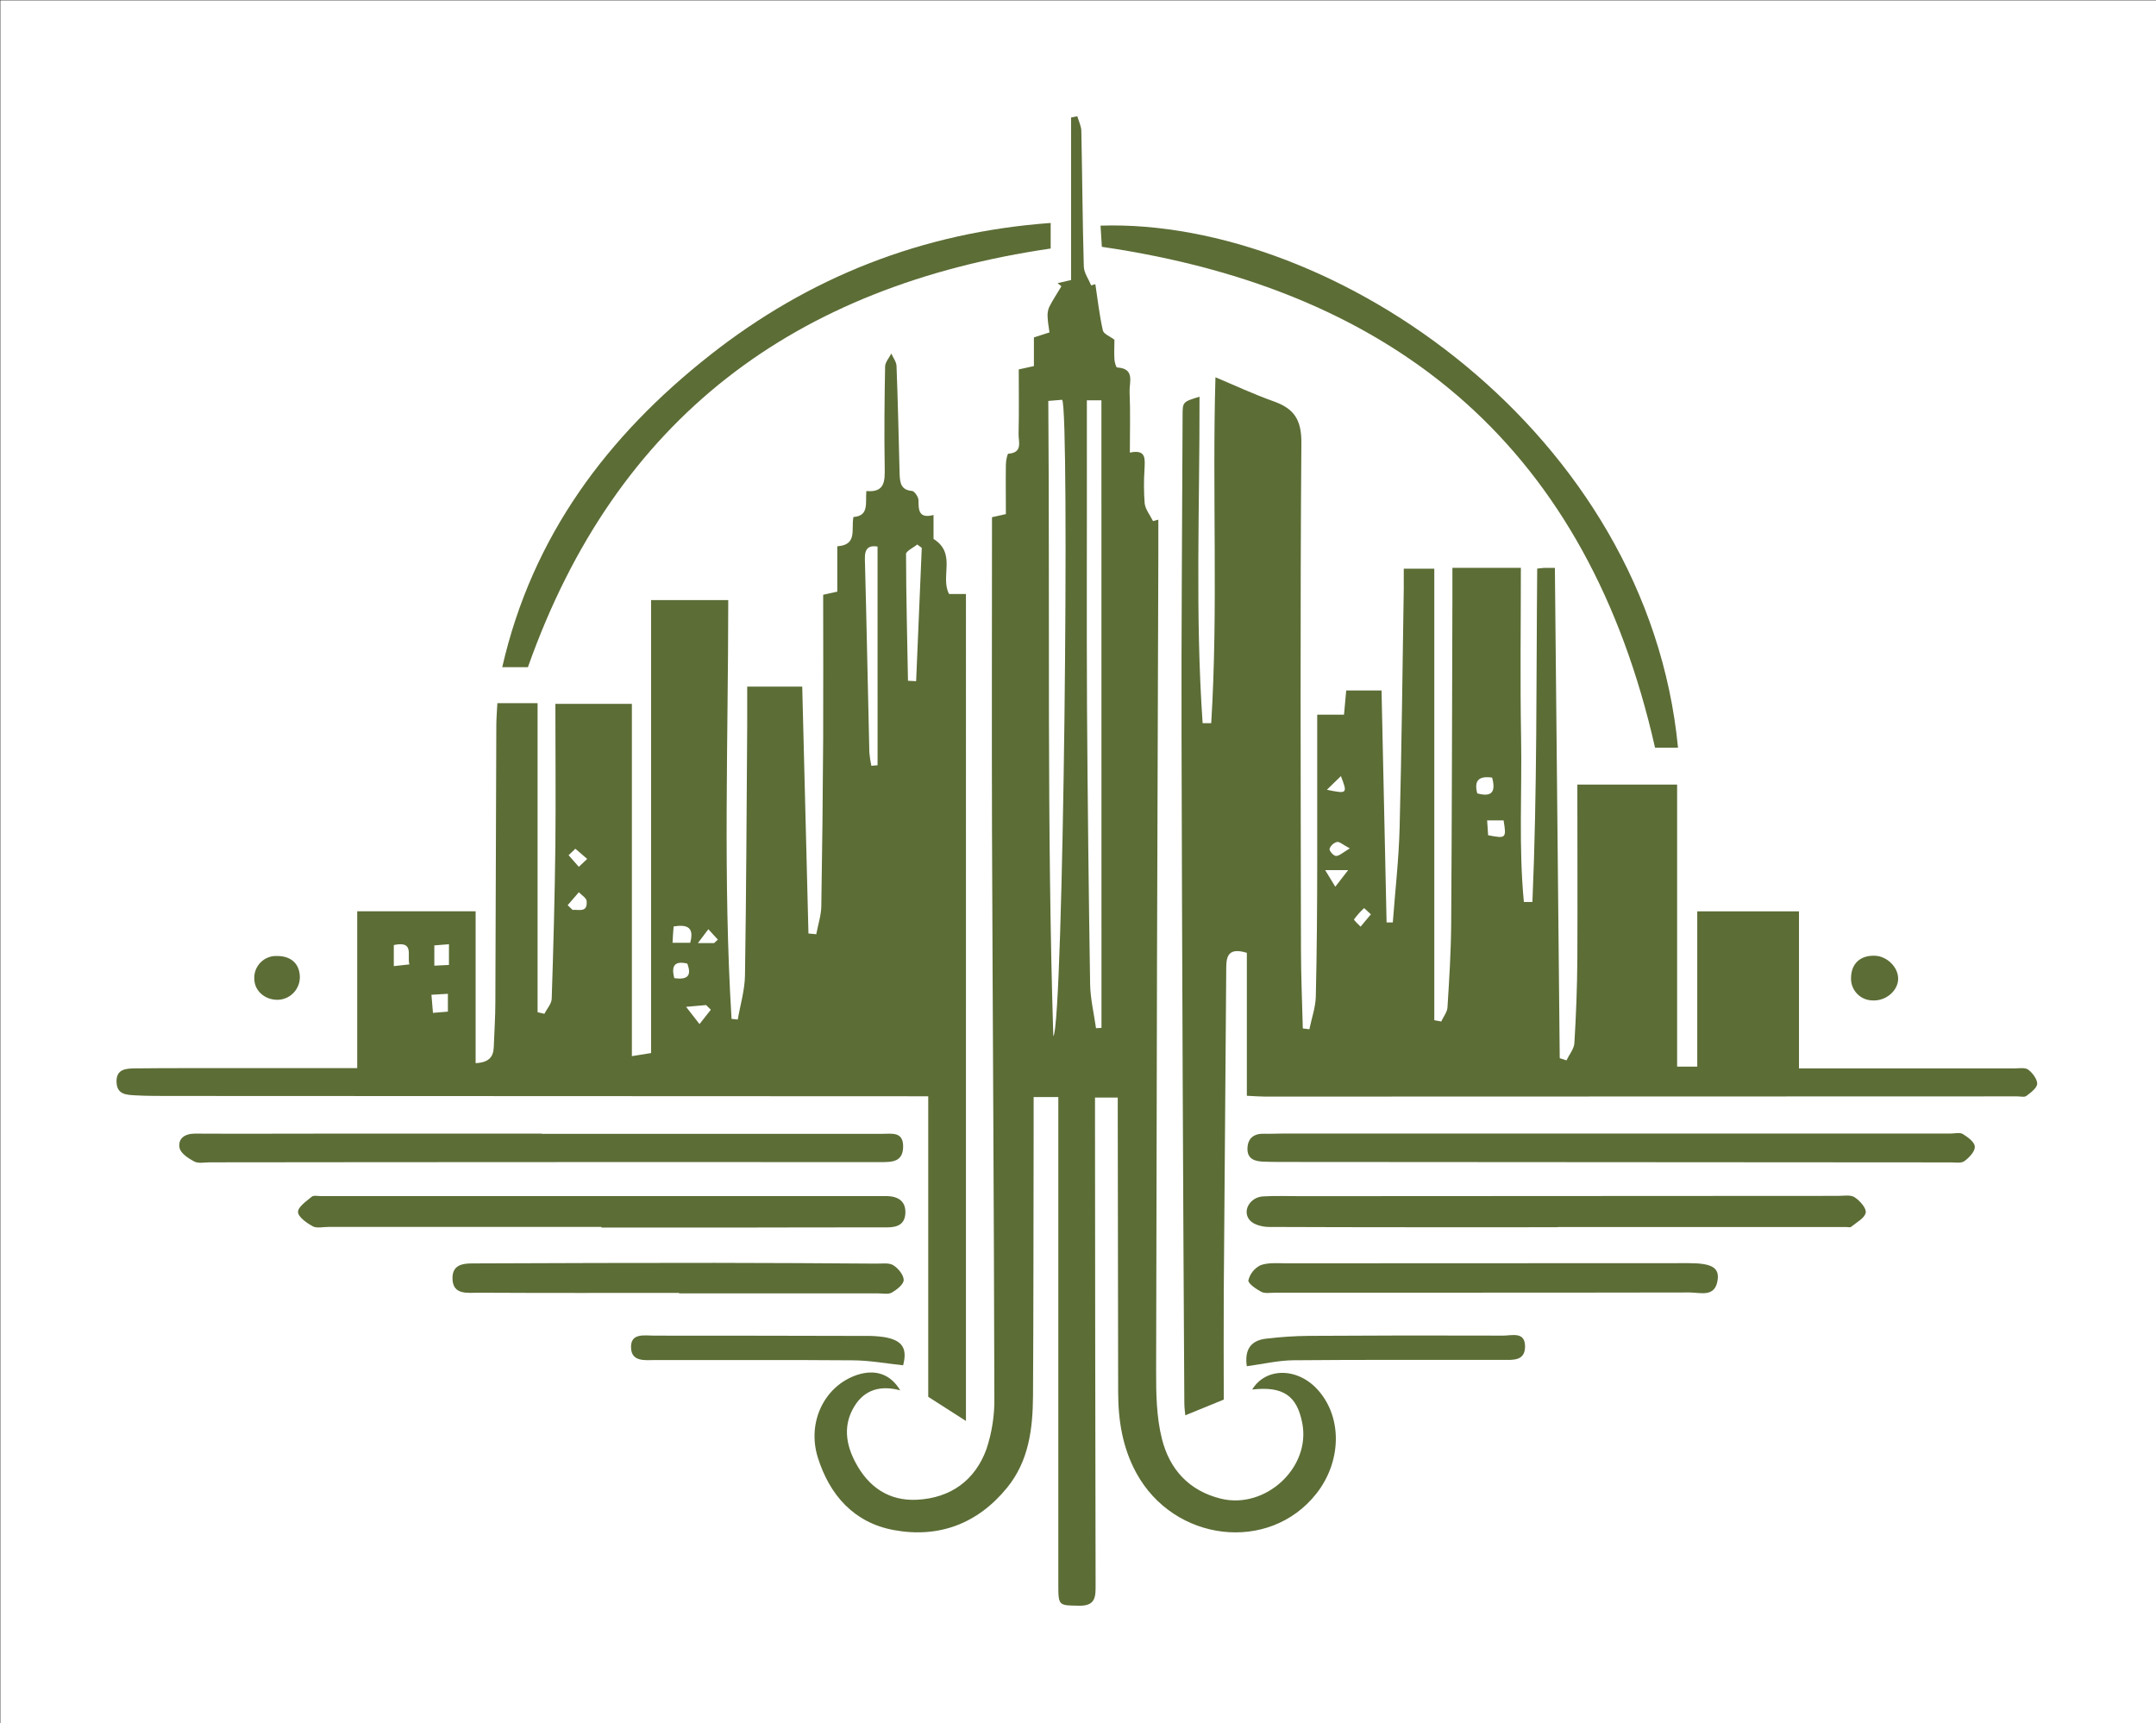 <?xml version="1.0" encoding="UTF-8" standalone="no"?>
<svg
   xmlns:dc="http://purl.org/dc/elements/1.1/"
   xmlns:cc="http://creativecommons.org/ns#"
   xmlns:rdf="http://www.w3.org/1999/02/22-rdf-syntax-ns#"
   xmlns:svg="http://www.w3.org/2000/svg"
   xmlns="http://www.w3.org/2000/svg"
   xmlns:sodipodi="http://sodipodi.sourceforge.net/DTD/sodipodi-0.dtd"
   xmlns:inkscape="http://www.inkscape.org/namespaces/inkscape"
   version="1.1"
   width="578"
   height="462"
   viewBox="0 0 578 462"
   xml:space="preserve"
   id="svg71"
   sodipodi:docname="built.svg"><rect x="0" y="0" width="578" height="462" fill="#333333" stroke="none"/><sodipodi:namedview
   pagecolor="#ffffff"
   bordercolor="#666666"
   borderopacity="1"
   objecttolerance="10"
   gridtolerance="10"
   guidetolerance="10"
   inkscape:pageopacity="0"
   inkscape:pageshadow="2"
   inkscape:window-width="640"
   inkscape:window-height="480"
   id="namedview73"
   fit-margin-top="31"
   fit-margin-left="31"
   fit-margin-right="31"
   fit-margin-bottom="31" />
<desc
   id="desc2">Created with Fabric.js 5.3.0</desc>
<defs
   id="defs4">
</defs>
<rect
   width="578"
   height="462"
   fill="#ffffff"
   x="0.1"
   y="0.1"
   id="rect6" /><g
   transform="matrix(1.03,0,0,1.03,288.73,231)"
   id="main_icon">
<g
   id="g68">
		<g
   transform="matrix(0.81,0,0,0.81,138.56,9.03)"
   id="g10">
<path
   style="opacity:1;fill:#5c6d36;fill-rule:nonzero;stroke:none;stroke-width:1;stroke-linecap:butt;stroke-linejoin:miter;stroke-miterlimit:4;stroke-dasharray:none;stroke-dashoffset:0"
   transform="translate(-479.69,-250.63)"
   d="m 614.29,306.33 c -1,-0.74 -2.89,-0.4 -4.38,-0.4 q -31.71,0 -63.43,0 h -5.85 v -50.46 h -32.69 v 49.9 h -6.47 v -90.64 h -32.06 c 0,18.88 0.09,37.5 0,56.12 -0.06,9 -0.41,18 -0.95,26.94 -0.12,1.9 -1.66,3.71 -2.54,5.56 l -2.17,-0.7 q -0.78,-78.67 -1.56,-157.56 c -1.32,0 -2.14,0 -3,0 -0.86,0 -1.87,0.16 -2.68,0.23 -0.33,36 0,71.57 -1.54,107.14 h -2.74 c -1.71,-17.62 -0.58,-35.37 -0.9,-53.05 -0.33,-18.09 -0.07,-36.19 -0.07,-54.33 h -22 c 0,3.65 0,6.78 0,9.92 -0.11,34.8 -0.16,69.59 -0.39,104.39 -0.06,9 -0.63,18 -1.19,26.93 -0.09,1.55 -1.32,3 -2,4.54 l -2.24,-0.41 V 145.36 h -9.81 c 0,2.34 0,4.32 0,6.29 -0.41,25.63 -0.67,51.27 -1.33,76.89 -0.26,10.18 -1.43,20.33 -2.19,30.49 h -2 c -0.54,-24.73 -1.07,-49.47 -1.62,-74.54 h -11.35 c -0.25,2.74 -0.47,5.13 -0.71,7.77 h -8.61 c 0,15.39 0,30.49 0,45.59 0,15.1 -0.1,30 -0.45,44.95 -0.08,3.53 -1.34,7 -2.07,10.55 l -2.11,-0.26 c -0.21,-8.45 -0.58,-16.89 -0.59,-25.34 -0.08,-54.28 -0.28,-108.56 0.13,-162.83 0.06,-7.55 -2.44,-11.07 -9,-13.38 -6.28,-2.22 -12.34,-5.07 -18.61,-7.7 -1.08,37.6 0.91,74.42 -1.36,111.15 H 349 c -2.43,-34.87 -0.92,-69.86 -1,-104.91 -5.48,1.68 -5.43,1.68 -5.44,6.18 -0.12,34.29 -0.43,68.59 -0.34,102.88 q 0.27,107.13 0.9,214.27 c 0,1.56 0.24,3.13 0.31,4 l 12.36,-5.05 c 0,-11.2 -0.07,-22.83 0,-34.46 0.24,-34.79 0.57,-69.58 0.8,-104.38 0,-4 1,-6.44 6.62,-4.73 v 45.94 c 2.58,0.12 4.2,0.26 5.82,0.26 q 120.87,0 241.75,-0.07 c 1,0 2.29,0.34 2.93,-0.15 1.41,-1.07 3.41,-2.54 3.46,-3.91 0.05,-1.37 -1.48,-3.5 -2.88,-4.53 z M 393.44,212 c 2.16,5.66 2.08,5.76 -4.51,4.39 z m -1.81,35.55 -3.25,-5.33 h 7.38 z m 0.22,-9.89 c -0.76,0 -2.18,-1.61 -2.07,-2.29 0.397,-1.082 1.296,-1.903 2.41,-2.2 0.8,-0.16 1.84,0.86 4.11,2.06 -2.3,1.36 -3.4,2.45 -4.45,2.43 z m 7.9,22.73 c -0.74,-0.81 -2.25,-2.12 -2.09,-2.36 0.955,-1.31 2.041,-2.52 3.24,-3.61 l 2.17,2 z m 37.49,-42.84 c -1.12,-4.31 0.69,-5.65 4.78,-5.07 1.2,4.43 0.07,6.41 -4.78,5.07 z m 3.5,13.45 c -0.09,-1.36 -0.19,-2.79 -0.32,-4.77 h 5.29 c 0.95,5.77 0.78,5.9 -4.97,4.77 z"
   stroke-linecap="round"
   id="path8" />
</g>
		<g
   transform="matrix(0.81,0,0,0.81,-139.45,6.67)"
   id="g14">
<path
   style="opacity:1;fill:#5c6d36;fill-rule:nonzero;stroke:none;stroke-width:1;stroke-linecap:butt;stroke-linejoin:miter;stroke-miterlimit:4;stroke-dasharray:none;stroke-dashoffset:0"
   transform="translate(-136.45,-247.72)"
   d="m 260.81,314.89 v 96.58 l 12.12,7.76 V 153.49 h -5.42 c -2.95,-5.52 2.5,-13 -5,-17.7 v -7.69 c -4.68,1.22 -4.85,-1.47 -4.83,-4.73 0,-1 -1.26,-2.92 -2.06,-3 -3.53,-0.28 -3.88,-2.56 -4,-5.22 -0.31,-11.65 -0.55,-23.3 -1,-34.94 -0.05,-1.33 -1.09,-2.63 -1.67,-4 -0.69,1.38 -1.95,2.75 -2,4.14 -0.2,10.82 -0.31,21.64 -0.13,32.46 0.07,4.38 0.09,8.13 -5.89,7.59 -0.37,3.68 1,8 -4.15,8.34 -0.81,3.93 1.4,9 -5.19,9.41 v 14.58 l -4.54,1 c 0,15.57 0.07,30.87 0,46.16 q -0.15,27 -0.6,53.93 c -0.06,3 -1.06,6 -1.62,9 l -2.51,-0.24 q -1,-39.73 -2,-79.34 h -17.68 c 0,4.41 0,8.39 0,12.37 -0.2,26.8 -0.29,53.6 -0.71,80.39 -0.07,4.76 -1.51,9.49 -2.32,14.23 l -2,-0.21 c -2.76,-44.78 -1.07,-89.65 -1.06,-134.57 h -24.8 V 301 l -6.17,1 V 188.79 H 141 c 0,15.46 0.15,30.42 0,45.38 -0.2,16.47 -0.64,32.93 -1.18,49.39 -0.06,1.63 -1.54,3.22 -2.36,4.83 l -2.18,-0.51 v -99.31 h -12.92 c -0.13,2.53 -0.33,4.82 -0.34,7.1 q -0.17,44.46 -0.31,88.9 c 0,4.83 -0.34,9.65 -0.51,14.47 -0.11,3.22 -1.57,5 -5.83,5.21 v -48.8 H 77.32 v 50.4 c -17.83,0 -35.13,0 -52.42,0 -6.33,0 -12.66,0 -19,0.08 -2.89,0.05 -6,0.18 -5.92,4.3 0.08,4.12 3.15,4.2 6,4.36 3.15,0.18 6.32,0.19 9.48,0.2 l 239.73,0.1 z M 89.08,273.07 v -6.78 c 6.67,-1.4 4.21,3.2 5,6.22 z m 17.38,14.62 -4.8,0.4 c -0.18,-2.13 -0.31,-3.71 -0.49,-5.82 l 5.29,-0.31 z m 0.34,-15 -4.7,0.23 v -6.51 l 4.7,-0.38 z m 39.73,-17.69 -1.59,-1.5 3.6,-4.18 c 0.87,0.93 2.4,1.81 2.5,2.82 0.35,3.92 -2.57,2.65 -4.51,2.86 z m 2,-13.84 -3.29,-3.74 2.18,-2.07 3.8,3.27 z M 179,260.31 c 4.34,-0.68 6.7,0.23 5.32,5.27 h -5.67 c 0.09,-1.95 0.19,-3.53 0.35,-5.27 z m 0.19,16.6 c -1,-4 0.14,-5.61 4.19,-4.66 1.48,3.86 0.13,5.33 -4.23,4.66 z m 8.14,14.81 -4.33,-5.57 6.43,-0.57 1.52,1.5 c -1.25,1.55 -2.45,3.1 -3.66,4.64 z M 192,265.67 h -5.21 l 3.36,-4.46 3.06,3.34 z m 52.53,-57.15 -2,0.17 c -0.306,-1.415 -0.52,-2.848 -0.64,-4.29 -0.49,-20.74 -0.89,-41.48 -1.44,-62.21 -0.1,-3.52 1.46,-4.39 4.07,-3.95 z m 9.11,-67.78 c 0,-1.05 2.37,-2.11 3.64,-3.17 l 1.45,1.09 q -0.91,21.42 -1.81,42.84 l -2.62,-0.13 c -0.24,-13.54 -0.6,-27.09 -0.62,-40.63 z"
   stroke-linecap="round"
   id="path12" />
</g>
		<g
   transform="matrix(0.81,0,0,0.81,-0.47,-0.17)"
   id="g18">
<path
   style="opacity:1;fill:#5c6d36;fill-rule:nonzero;stroke:none;stroke-width:1;stroke-linecap:butt;stroke-linejoin:miter;stroke-miterlimit:4;stroke-dasharray:none;stroke-dashoffset:0"
   transform="translate(-308.03,-239.27)"
   d="m 364.91,409.12 c 9.92,-1.11 14.41,1.93 16.11,10.9 2.7,14.31 -11.94,27.69 -26.21,24.17 -10.36,-2.57 -16.49,-9.57 -18.91,-19.22 -1.76,-7 -1.88,-14.49 -1.86,-21.76 q 0.21,-131.1 0.71,-262.2 c 0,-3.81 0,-7.61 0,-11.42 l -1.71,0.46 c -0.93,-1.89 -2.44,-3.71 -2.68,-5.68 -0.283,-3.661 -0.3,-7.337 -0.05,-11 0.09,-3.13 0.73,-6.49 -4.71,-5.32 0,-6.93 0.19,-13.25 -0.09,-19.55 -0.13,-3 1.86,-7.49 -4,-7.81 -0.35,0 -0.81,-1.69 -0.87,-2.62 -0.13,-2.15 0,-4.31 0,-6.3 -1.4,-1.07 -3.46,-1.82 -3.72,-3 -1.1,-4.88 -1.66,-9.88 -2.41,-14.85 l -1.34,0.39 c -0.82,-2 -2.31,-4 -2.37,-6.11 -0.41,-14.48 -0.49,-29 -0.79,-43.44 0,-1.61 -0.85,-3.21 -1.3,-4.81 l -2,0.41 v 52.23 l -4.34,1 1.24,1 c -1.33,2.22 -2.76,4.38 -3.93,6.67 -0.428,1.02 -0.603,2.128 -0.51,3.23 0.06,1.62 0.38,3.23 0.6,4.93 l -5,1.6 v 9.22 l -4.87,1.07 c 0,7.13 0.1,13.94 -0.06,20.75 -0.05,2.47 1.44,6 -3.28,6.34 -0.36,0 -0.78,2.29 -0.8,3.52 -0.08,5.29 0,10.59 0,15.88 l -4.46,1 c 0,33.62 -0.1,67.07 0,100.52 0.22,60.76 0.64,121.52 0.76,182.29 0.102,5.636 -0.75,11.248 -2.52,16.6 -3.67,10.12 -11.54,15.79 -22.37,16.33 -9,0.45 -15.57,-4.09 -19.75,-12 -3.14,-5.91 -4,-12.1 -0.32,-18.06 3.28,-5.35 8.42,-6.79 14.71,-5.1 -3.17,-5.3 -8.06,-6.88 -13.95,-4.93 -10.4,3.55 -16.09,15.15 -12.52,26.55 3.82,12.13 11.66,20.91 24.35,23.27 14.47,2.7 27,-2 36.44,-13.58 7.06,-8.65 8.28,-19.06 8.35,-29.65 0.16,-28.31 0.14,-56.61 0.2,-84.91 v -11 h 7.93 v 11.11 q 0,72.92 0,145.83 c 0,6.64 0.22,6.41 6.71,6.52 5.36,0.09 5.28,-3 5.27,-6.79 q -0.15,-73.9 -0.19,-147.83 v -8.67 h 7.31 v 5.7 q 0.06,44.46 0.13,88.9 c 0,9.11 1.4,17.9 5.82,26 12.13,22.29 42.74,25.84 57.85,6.7 8.09,-10.25 8.4,-24.3 0.72,-33.11 -6.47,-7.49 -16.89,-7.64 -21.32,-0.37 z M 301,295.57 c -2.11,-67.92 -1.09,-135.85 -1.61,-204.13 l 4.45,-0.37 c 2.47,3.24 0.46,201.23 -2.84,204.5 z m 15.48,-2.66 -1.76,0.1 c -0.66,-4.72 -1.81,-9.44 -1.89,-14.17 q -0.7,-44.41 -1,-88.84 c -0.15,-28.46 0,-56.92 -0.05,-85.37 V 91.24 h 4.68 z"
   stroke-linecap="round"
   id="path16" />
</g>
		<g
   transform="matrix(0.81,0,0,0.81,81.28,-97.63)"
   id="g22">
<path
   style="opacity:1;fill:#5c6d36;fill-rule:nonzero;stroke:none;stroke-width:1;stroke-linecap:butt;stroke-linejoin:miter;stroke-miterlimit:4;stroke-dasharray:none;stroke-dashoffset:0"
   transform="translate(-408.96,-118.94)"
   d="m 494.36,202.85 h 7.38 C 492,101.72 391.47,32.69 316.18,35.1 c 0.15,2.47 0.3,4.93 0.42,6.81 95.98,14.01 156.24,65.81 177.76,160.94 z"
   stroke-linecap="round"
   id="path20" />
</g>
		<g
   transform="matrix(0.81,0,0,0.81,-78.22,-108.42)"
   id="g26">
<path
   style="opacity:1;fill:#5c6d36;fill-rule:nonzero;stroke:none;stroke-width:1;stroke-linecap:butt;stroke-linejoin:miter;stroke-miterlimit:4;stroke-dasharray:none;stroke-dashoffset:0"
   transform="translate(-212.06,-105.63)"
   d="m 300.17,42.47 v -8.22 c -41.24,3 -77.67,17.39 -109.55,42.53 -32.85,25.9 -57.05,58.06 -66.68,100.22 h 8.25 c 28.42,-80.35 86,-122.55 167.98,-134.53 z"
   stroke-linecap="round"
   id="path24" />
</g>
		<g
   transform="matrix(0.81,0,0,0.81,139.03,74.5)"
   id="g30">
<path
   style="opacity:1;fill:#5c6d36;fill-rule:nonzero;stroke:none;stroke-width:1;stroke-linecap:butt;stroke-linejoin:miter;stroke-miterlimit:4;stroke-dasharray:none;stroke-dashoffset:0"
   transform="translate(-480.26,-331.45)"
   d="m 593.24,327 c -1,-0.59 -2.59,-0.14 -3.93,-0.14 h -108.8 v 0 H 374.69 c -2,0 -4,0.12 -6,0.06 -3.23,-0.09 -5.17,1.45 -5.29,4.62 -0.15,3.58 2.45,4.29 5.36,4.36 1.67,0.05 3.33,0.09 5,0.09 q 107.82,0.07 215.62,0.14 c 1.49,0 3.36,0.35 4.38,-0.4 1.53,-1.11 3.42,-3.09 3.36,-4.63 -0.06,-1.54 -2.27,-3.1 -3.88,-4.1 z"
   stroke-linecap="round"
   id="path28" />
</g>
		<g
   transform="matrix(0.81,0,0,0.81,-139.45,74.59)"
   id="g34">
<path
   style="opacity:1;fill:#5c6d36;fill-rule:nonzero;stroke:none;stroke-width:1;stroke-linecap:butt;stroke-linejoin:miter;stroke-miterlimit:4;stroke-dasharray:none;stroke-dashoffset:0"
   transform="translate(-136.46,-331.57)"
   d="m 245.75,336.05 c 3.5,0 6.94,-0.1 7,-4.9 0.09,-5 -3.65,-4.19 -6.72,-4.19 q -54.69,0 -109.38,0 v -0.07 H 68.24 c -14.32,0 -28.64,0.08 -43,0 -3.33,0 -5.54,1.55 -5,4.57 0.33,1.74 2.84,3.4 4.74,4.4 1.32,0.69 3.26,0.26 4.92,0.26 q 25.72,0 51.45,-0.05 82.22,-0.07 164.4,-0.02 z"
   stroke-linecap="round"
   id="path32" />
</g>
		<g
   transform="matrix(0.81,0,0,0.81,124.73,91.05)"
   id="g38">
<path
   style="opacity:1;fill:#5c6d36;fill-rule:nonzero;stroke:none;stroke-width:1;stroke-linecap:butt;stroke-linejoin:miter;stroke-miterlimit:4;stroke-dasharray:none;stroke-dashoffset:0"
   transform="translate(-462.6,-351.9)"
   d="m 558.46,347.33 c -1.32,-0.85 -3.54,-0.42 -5.36,-0.42 L 380.42,347 c -4,0 -8,-0.16 -12,0.07 -4.26,0.25 -6.84,4.72 -4.27,7.68 1.24,1.42 4,2.13 6.08,2.14 30.95,0.13 61.89,0.09 92.83,0.09 v -0.06 h 92.83 c 0.5,0 1.17,0.19 1.47,-0.06 1.72,-1.43 4.34,-2.78 4.69,-4.54 0.3,-1.45 -1.9,-3.9 -3.59,-4.99 z"
   stroke-linecap="round"
   id="path36" />
</g>
		<g
   transform="matrix(0.81,0,0,0.81,-123.71,91.12)"
   id="g42">
<path
   style="opacity:1;fill:#5c6d36;fill-rule:nonzero;stroke:none;stroke-width:1;stroke-linecap:butt;stroke-linejoin:miter;stroke-miterlimit:4;stroke-dasharray:none;stroke-dashoffset:0"
   transform="translate(-155.88,-351.99)"
   d="m 155.78,357.09 q 21.47,0 42.93,0 c 16.3,0 32.61,-0.1 48.91,-0.06 3.31,0 5.67,-1 5.84,-4.54 0.18,-3.72 -2.14,-5.33 -5.63,-5.51 -0.66,0 -1.33,0 -2,0 H 65.65 c -1,0 -2.32,-0.31 -2.93,0.19 -1.74,1.46 -4.47,3.3 -4.42,4.92 0.05,1.62 2.78,3.52 4.72,4.59 1.29,0.71 3.26,0.21 4.92,0.21 h 87.85 c 0,0.05 -0.01,0.11 -0.01,0.2 z"
   stroke-linecap="round"
   id="path40" />
</g>
		<g
   transform="matrix(0.81,0,0,0.81,105.71,108.43)"
   id="g46">
<path
   style="opacity:1;fill:#5c6d36;fill-rule:nonzero;stroke:none;stroke-width:1;stroke-linecap:butt;stroke-linejoin:miter;stroke-miterlimit:4;stroke-dasharray:none;stroke-dashoffset:0"
   transform="translate(-439.12,-373.36)"
   d="m 505.21,368.53 q -64.62,0 -129.22,0.05 c -2.82,0 -5.85,-0.31 -8.4,0.61 -1.951,0.963 -3.379,2.737 -3.9,4.85 -0.19,0.95 2.48,2.85 4.16,3.71 1.21,0.61 2.94,0.27 4.43,0.27 h 66.85 V 378 c 22.12,0 44.24,0 66.36,-0.05 3.49,0 8.25,1.74 9,-4.15 0.51,-3.89 -2.05,-5.27 -9.28,-5.27 z"
   stroke-linecap="round"
   id="path44" />
</g>
		<g
   transform="matrix(0.81,0,0,0.81,-103.83,108.46)"
   id="g50">
<path
   style="opacity:1;fill:#5c6d36;fill-rule:nonzero;stroke:none;stroke-width:1;stroke-linecap:butt;stroke-linejoin:miter;stroke-miterlimit:4;stroke-dasharray:none;stroke-dashoffset:0"
   transform="translate(-180.42,-373.38)"
   d="m 180.77,378.22 h 63.89 c 1.49,0 3.27,0.41 4.41,-0.24 1.62,-0.92 3.84,-2.65 3.85,-4.05 0,-1.62 -1.76,-3.76 -3.34,-4.75 -1.37,-0.85 -3.55,-0.51 -5.37,-0.52 -17.31,-0.11 -34.61,-0.24 -51.92,-0.24 q -38.17,0 -76.36,0.17 c -3.62,0 -8.17,-0.29 -8,5 0.17,5.29 5,4.4 8.42,4.42 21.46,0.12 42.93,0.06 64.39,0.06 z"
   stroke-linecap="round"
   id="path48" />
</g>
		<g
   transform="matrix(0.81,0,0,0.81,80.35,127.29)"
   id="g54">
<path
   style="opacity:1;fill:#5c6d36;fill-rule:nonzero;stroke:none;stroke-width:1;stroke-linecap:butt;stroke-linejoin:miter;stroke-miterlimit:4;stroke-dasharray:none;stroke-dashoffset:0"
   transform="translate(-407.81,-396.64)"
   d="m 445.53,391.81 q -31.15,-0.12 -62.32,0.08 c -4.647,0.043 -9.287,0.347 -13.9,0.91 -5,0.6 -6.88,3.69 -6.13,8.85 5.26,-0.71 10.13,-1.88 15,-1.92 22.43,-0.21 44.87,-0.08 67.31,-0.12 3.1,0 7,0.43 7.1,-4.14 0.1,-5.14 -4.28,-3.64 -7.06,-3.66 z"
   stroke-linecap="round"
   id="path52" />
</g>
		<g
   transform="matrix(0.81,0,0,0.81,-80.47,127.21)"
   id="g58">
<path
   style="opacity:1;fill:#5c6d36;fill-rule:nonzero;stroke:none;stroke-width:1;stroke-linecap:butt;stroke-linejoin:miter;stroke-miterlimit:4;stroke-dasharray:none;stroke-dashoffset:0"
   transform="translate(-209.27,-396.52)"
   d="m 252.75,401.33 c 1.4,-5.41 -0.17,-8.08 -6.14,-9.07 -1.986,-0.29 -3.993,-0.414 -6,-0.37 q -33.92,-0.09 -67.82,-0.09 c -3.12,0 -7.73,-1 -7.47,4 0.22,4.55 4.69,3.84 7.89,3.84 21.11,0.06 42.23,-0.09 63.33,0.09 5.39,0.02 10.74,1.02 16.21,1.6 z"
   stroke-linecap="round"
   id="path56" />
</g>
		<g
   transform="matrix(0.81,0,0,0.81,207.6,30.32)"
   id="g62">
<path
   style="opacity:1;fill:#5c6d36;fill-rule:nonzero;stroke:none;stroke-width:1;stroke-linecap:butt;stroke-linejoin:miter;stroke-miterlimit:4;stroke-dasharray:none;stroke-dashoffset:0"
   transform="translate(-564.92,-276.92)"
   d="m 564.38,284.1 c 4.23,0.19 8.12,-3.18 8.11,-7 0,-3.68 -3.51,-7.17 -7.39,-7.36 -4.69,-0.22 -7.65,2.46 -7.75,7 -0.099,1.923 0.599,3.802 1.929,5.195 1.33,1.393 3.175,2.176 5.101,2.165 z"
   stroke-linecap="round"
   id="path60" />
</g>
		<g
   transform="matrix(0.81,0,0,0.81,-208.21,30.27)"
   id="g66">
<path
   style="opacity:1;fill:#5c6d36;fill-rule:nonzero;stroke:none;stroke-width:1;stroke-linecap:butt;stroke-linejoin:miter;stroke-miterlimit:4;stroke-dasharray:none;stroke-dashoffset:0"
   transform="translate(-51.56,-276.86)"
   d="m 51.61,283.9 c 3.976,-0.005 7.215,-3.195 7.28,-7.17 0,-4.31 -2.72,-6.91 -7.28,-6.91 -2.012,-0.107 -3.973,0.659 -5.38,2.101 -1.407,1.442 -2.125,3.42 -1.97,5.429 0.11,3.65 3.31,6.51 7.35,6.55 z"
   stroke-linecap="round"
   id="path64" />
</g>
</g>
</g></svg>
